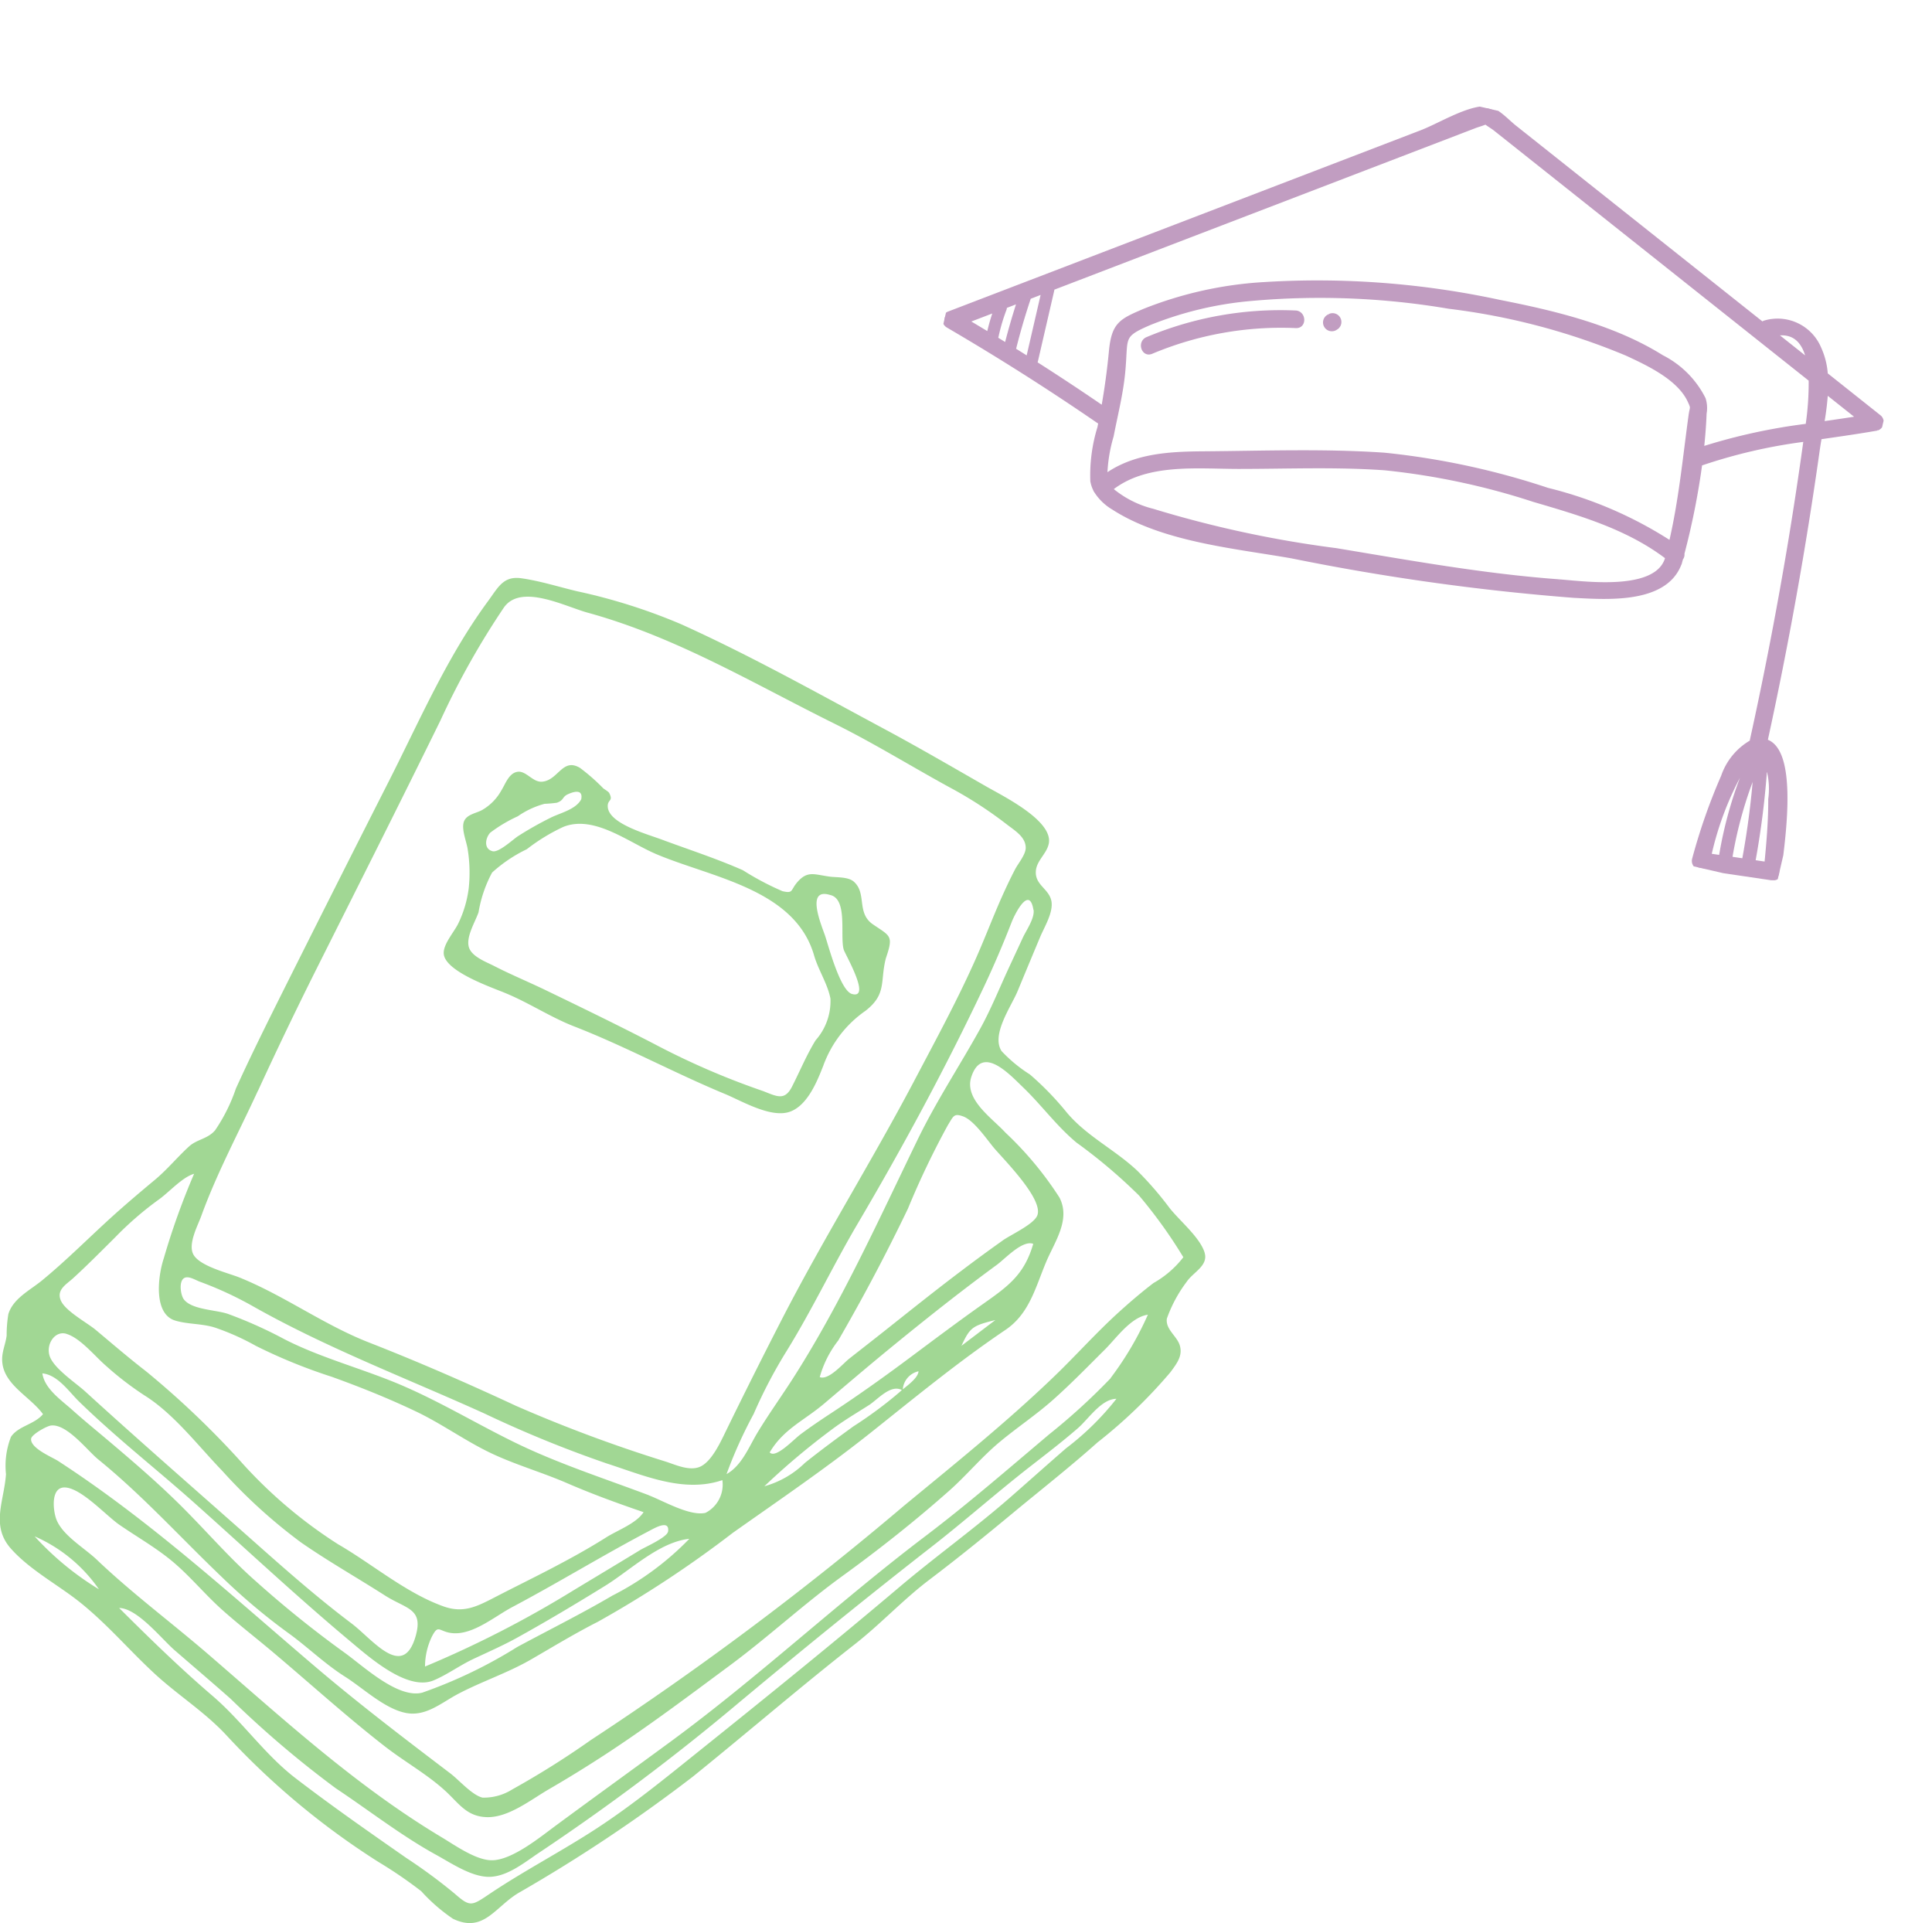 <?xml version="1.0" encoding="UTF-8"?>
<svg xmlns="http://www.w3.org/2000/svg" xmlns:xlink="http://www.w3.org/1999/xlink" width="120.7" height="120.125" viewBox="0 0 120.7 120.125">
  <defs>
    <clipPath id="clip-path">
      <rect id="Rectangle_2423" data-name="Rectangle 2423" width="75.302" height="84.025" fill="#43b02a"></rect>
    </clipPath>
    <clipPath id="clip-path-2">
      <rect id="Rectangle_2515" data-name="Rectangle 2515" width="58.594" height="43.235" fill="#630963" stroke="#630963" stroke-width="0.25"></rect>
    </clipPath>
  </defs>
  <g id="Group_1491" data-name="Group 1491" transform="translate(-33.5 -666.516)">
    <g id="Group_1196" data-name="Group 1196" transform="translate(33.5 702.616)" opacity="0.5">
      <g id="Group_1195" data-name="Group 1195" clip-path="url(#clip-path)">
        <path id="Path_1658" data-name="Path 1658" d="M51.553,34.366c1.485.606,2.828,1.51,4.32,2.091,3.158,1.226,6.238,2.9,9.422,4.22,1.035.428,2.891,1.543,4.076,1.1,1.094-.407,1.69-1.911,2.069-2.879a7.121,7.121,0,0,1,2.634-3.418c1.341-1.046.9-1.826,1.268-3.272.489-1.43.3-1.373-.8-2.123-1.053-.716-.369-1.941-1.2-2.672-.352-.31-1.064-.255-1.5-.313-.952-.126-1.377-.39-2.007.321-.472.532-.246.746-.949.588A17.633,17.633,0,0,1,66.413,26.7c-1.653-.731-3.381-1.288-5.074-1.917-.982-.364-3.318-1-3.369-2.056-.023-.465.366-.314.092-.849-.047-.092-.307-.238-.368-.29a12.366,12.366,0,0,0-1.455-1.278c-1.1-.662-1.354.767-2.363.859-.594.055-1.009-.709-1.554-.616s-.752.781-1.011,1.181a3.182,3.182,0,0,1-1.182,1.2c-.371.21-.964.268-1.14.716-.182.465.158,1.259.226,1.717a9.171,9.171,0,0,1,.068,2.465,7.083,7.083,0,0,1-.644,2.18c-.254.537-.966,1.311-.915,1.913.092,1.091,2.936,2.073,3.83,2.44M71.85,28.243c1.134.232.615,2.537.859,3.409.079.283,1.75,3.119.52,2.778-.728-.2-1.459-2.963-1.671-3.605s-1.263-3.052.29-2.583m-21.22-3.887a9.085,9.085,0,0,1,1.723-1.025,5.34,5.34,0,0,1,1.667-.778,7.481,7.481,0,0,0,.773-.068c.442-.155.33-.354.654-.514.189-.092,1.017-.461.867.3-.334.63-1.29.846-1.876,1.133a21.594,21.594,0,0,0-2.078,1.172c-.28.178-1.191,1.032-1.578.939-.568-.136-.469-.813-.152-1.158M49.9,29.312a8.013,8.013,0,0,1,.845-2.467,9.068,9.068,0,0,1,2.172-1.46A11.771,11.771,0,0,1,55.2,23.991c1.923-.762,4.053.965,5.812,1.708,3.467,1.466,8.655,2.181,9.849,6.325.263.911.848,1.774,1.022,2.7a3.689,3.689,0,0,1-.929,2.6c-.577.944-.978,1.925-1.476,2.9-.461.9-.95.6-1.814.267a47.623,47.623,0,0,1-6.783-2.936c-2.261-1.172-4.574-2.293-6.866-3.4-1.042-.5-2.113-.944-3.143-1.473-.478-.246-1.356-.565-1.562-1.126-.24-.656.39-1.638.591-2.241" transform="translate(-20.001 -8.441)" fill="#43b02a"></path>
        <path id="Path_1659" data-name="Path 1659" d="M75.256,42.139c-.294-.949-1.568-1.994-2.191-2.785a21.148,21.148,0,0,0-1.994-2.306c-1.414-1.341-3.216-2.186-4.462-3.7a18.517,18.517,0,0,0-2.268-2.333,8.984,8.984,0,0,1-1.769-1.459c-.662-1.024.6-2.78,1-3.739q.7-1.69,1.408-3.381c.256-.616.855-1.568.7-2.278-.169-.766-1.056-.988-.962-1.887.068-.645.706-1.075.809-1.707.232-1.416-2.842-2.924-3.913-3.538-2.082-1.192-4.154-2.4-6.268-3.537-4.213-2.258-8.44-4.633-12.8-6.6A35.752,35.752,0,0,0,36.063.835C34.915.562,33.74.186,32.572.022c-1.129-.16-1.452.57-2.084,1.43-2.561,3.481-4.236,7.386-6.181,11.219q-3.279,6.459-6.523,12.937c-1.041,2.084-2.084,4.168-3.047,6.289a10.727,10.727,0,0,1-1.3,2.609c-.465.543-1.136.559-1.627,1.007-.731.667-1.357,1.439-2.14,2.091-.842.7-1.68,1.41-2.5,2.143-1.525,1.37-2.963,2.837-4.548,4.138-.751.616-1.8,1.121-2.1,2.1a8.087,8.087,0,0,0-.107,1.345c-.058.469-.261.924-.279,1.394-.064,1.617,1.715,2.36,2.55,3.513-.546.651-1.54.732-2,1.415a4.953,4.953,0,0,0-.312,2.33c-.11,1.661-.96,3.2.286,4.628C1.833,61.95,3.619,62.888,5,63.992c1.7,1.36,3.062,2.978,4.651,4.447,1.477,1.366,3.156,2.4,4.536,3.9A47.723,47.723,0,0,0,23.631,80.2a27.9,27.9,0,0,1,2.687,1.835A10.9,10.9,0,0,0,28.3,83.758c1.906.907,2.606-.715,4.08-1.607a97.451,97.451,0,0,0,10.91-7.276c3.387-2.735,6.677-5.571,10.1-8.256,1.627-1.273,3.021-2.788,4.672-4.04,1.77-1.34,3.493-2.737,5.2-4.153,1.769-1.466,3.588-2.891,5.3-4.422a31.111,31.111,0,0,0,4.569-4.4c.386-.532.762-1,.581-1.645-.168-.6-.91-1.013-.813-1.693a8.543,8.543,0,0,1,1.234-2.293c.407-.611,1.377-1.006,1.121-1.832M64.57,20.725c.085.529-.465,1.3-.672,1.752L63,24.413c-.578,1.251-1.1,2.546-1.767,3.753-1.286,2.324-2.734,4.507-3.9,6.909-1.227,2.53-2.421,5.078-3.686,7.589-1.23,2.44-2.529,4.852-3.995,7.161-.759,1.2-1.589,2.343-2.324,3.555-.543.9-.981,2.067-1.938,2.6a28.356,28.356,0,0,1,1.694-3.756,30.387,30.387,0,0,1,2.044-3.907c1.593-2.569,2.9-5.336,4.435-7.946,2.839-4.816,5.533-9.8,7.918-14.853.624-1.324,1.195-2.662,1.725-4.026.181-.465,1.1-2.324,1.356-.762m-3.1,24.588c-1.56,1.1-3.082,2.243-4.61,3.383-1.568,1.17-3.15,2.3-4.782,3.376-.7.459-1.39.92-2.059,1.419-.435.324-1.551,1.536-1.926,1.129.871-1.465,2.128-1.972,3.388-3.035,1.373-1.162,2.736-2.327,4.127-3.466,1.525-1.248,3.062-2.481,4.627-3.679q1.02-.782,2.057-1.542c.512-.375,1.592-1.56,2.266-1.306-.549,1.894-1.518,2.617-3.089,3.721m.723,1.039-2.119,1.609c.536-1.143.678-1.255,2.119-1.609m-4.8,3.2c-.026.392-.6.818-.983,1.129a1.259,1.259,0,0,1,.983-1.129m-1.035,1.171c-.062.051-.116.1-.161.142a25.791,25.791,0,0,1-2.861,2.12c-1.028.743-2.052,1.5-3.043,2.291a5.834,5.834,0,0,1-2.53,1.458,45.215,45.215,0,0,1,4.132-3.485c.769-.586,1.589-1.064,2.4-1.582.547-.349,1.355-1.324,2.062-.94m6.284-9.337q-1.269.9-2.512,1.841c-1.588,1.195-3.137,2.433-4.695,3.67-.791.629-1.589,1.248-2.382,1.872-.378.3-1.284,1.366-1.83,1.142a6.6,6.6,0,0,1,1.158-2.288q.776-1.346,1.522-2.709,1.487-2.726,2.831-5.528a52.31,52.31,0,0,1,2.495-5.216c.356-.571.371-.752.953-.542.675.243,1.48,1.439,1.923,1.966.639.755,3.144,3.248,2.7,4.241-.244.549-1.657,1.189-2.165,1.55M16.114,32.044q1.78-3.871,3.688-7.678c2.583-5.149,5.176-10.288,7.713-15.459a49.755,49.755,0,0,1,3.977-7.074c1.069-1.487,3.8-.053,5.215.336,5.53,1.517,10.336,4.415,15.439,6.942,2.447,1.212,4.769,2.654,7.164,3.963a25.413,25.413,0,0,1,3.56,2.3c.509.4,1.21.793,1.211,1.485,0,.422-.475.982-.66,1.336-.31.591-.593,1.2-.862,1.8-.539,1.22-1.013,2.467-1.551,3.688-1.141,2.587-2.5,5.09-3.819,7.592-2.672,5.083-5.728,9.953-8.352,15.057-1.212,2.359-2.392,4.714-3.551,7.093-.306.627-.853,1.8-1.564,2.1-.656.279-1.522-.129-2.141-.329a90.017,90.017,0,0,1-9.341-3.478c-3.028-1.409-6.07-2.74-9.178-3.955-2.846-1.112-5.286-2.927-8.107-4.066-.7-.281-2.474-.7-2.873-1.434-.356-.659.285-1.823.5-2.426.976-2.685,2.339-5.207,3.53-7.8M40.536,57.3c-2.763-1.042-5.642-1.969-8.3-3.26-2.377-1.156-4.635-2.525-7.065-3.576s-5.069-1.713-7.41-2.914a27.357,27.357,0,0,0-3.512-1.574c-.755-.264-2.284-.257-2.771-.922-.186-.254-.322-1.09.016-1.312.265-.174.715.116.975.214a22.574,22.574,0,0,1,3.362,1.556C20.459,48.124,25.418,50,30.25,52.188a73.214,73.214,0,0,0,7.642,3.123c2.347.755,4.816,1.868,7.236,1.046A1.978,1.978,0,0,1,44.076,58.4c-.974.228-2.647-.755-3.541-1.095m1.2,2.262c-.048.357-1.46.988-1.716,1.141-1.4.854-2.812,1.7-4.218,2.549A66.557,66.557,0,0,1,26.553,68a4.361,4.361,0,0,1,.426-1.865c.369-.709.413-.422.98-.273,1.378.362,2.865-.95,4.052-1.579,2.885-1.529,5.674-3.244,8.558-4.759.3-.157,1.273-.735,1.171.038M4.582,43.731c.89-.813,1.731-1.665,2.586-2.513a20.647,20.647,0,0,1,2.719-2.364c.647-.448,1.489-1.42,2.239-1.632a45.217,45.217,0,0,0-1.892,5.272c-.371,1.114-.659,3.473.7,3.892.791.244,1.694.182,2.512.448a15.372,15.372,0,0,1,2.544,1.138A33.69,33.69,0,0,0,20.721,49.9c1.777.639,3.533,1.344,5.24,2.155,1.6.758,3.045,1.809,4.625,2.574,1.53.741,3.258,1.231,4.832,1.913s3.167,1.262,4.788,1.816c-.453.706-1.632,1.131-2.324,1.568-1.125.713-2.295,1.353-3.475,1.969s-2.376,1.2-3.559,1.814c-1.095.565-1.922.97-3.145.533-2.342-.838-4.435-2.637-6.58-3.879a29.236,29.236,0,0,1-6.189-5.289,55.1,55.1,0,0,0-5.819-5.523c-1.067-.825-2.091-1.706-3.125-2.571C5.445,46.522,4.083,45.8,3.8,45.134s.323-.988.78-1.4m-.437,3.485c.865.252,1.776,1.387,2.45,1.972a19.712,19.712,0,0,0,2.428,1.87c1.842,1.152,3.341,3.137,4.859,4.71a33.249,33.249,0,0,0,4.913,4.469c1.7,1.182,3.5,2.2,5.244,3.315,1.344.86,2.43.8,1.929,2.55-.792,2.76-2.688.192-4.008-.8-2.11-1.591-4.066-3.311-6.041-5.065C12.379,57.1,8.811,54,5.321,50.816c-.581-.53-1.947-1.427-2.215-2.2-.253-.732.313-1.612,1.039-1.4m-1.5,2.472c.96.092,1.657,1.137,2.291,1.757.712.694,1.447,1.363,2.192,2.019,1.616,1.423,3.287,2.781,4.9,4.213,3.257,2.9,6.425,5.875,9.771,8.678,1.2,1,3.629,3.2,5.286,2.512.849-.353,1.647-.945,2.491-1.341.925-.435,1.859-.843,2.755-1.34,1.854-1.028,3.681-2.119,5.484-3.234,1.56-.965,3.366-2.73,5.25-2.929a18.143,18.143,0,0,1-4.8,3.543c-1.942,1.139-3.975,2.149-5.958,3.218a29.582,29.582,0,0,1-5.921,2.846c-1.541.4-3.722-1.694-4.906-2.53a66.844,66.844,0,0,1-5.445-4.382c-1.643-1.44-3.021-3.045-4.558-4.589-1.492-1.5-3.1-2.88-4.715-4.245-.749-.633-1.51-1.252-2.241-1.907-.665-.6-1.743-1.323-1.873-2.289M2.165,59.869A9.5,9.5,0,0,1,6.18,63.175a18.212,18.212,0,0,1-4.015-3.306m64.408-5.476c-1.17,1.014-2.324,2.048-3.489,3.066-2.229,1.943-4.626,3.66-6.882,5.567-4.135,3.5-8.354,6.907-12.578,10.295-2.062,1.654-4.1,3.319-6.312,4.768s-4.607,2.683-6.814,4.173c-1.042.7-1.146.755-2.1-.082a33.87,33.87,0,0,0-3.021-2.227c-2.332-1.627-4.667-3.253-6.921-4.984-1.921-1.476-3.323-3.547-5.179-5.137-2.044-1.751-3.926-3.589-5.833-5.489,1.145.017,2.653,1.937,3.471,2.644C12.084,68,13.26,69,14.421,70.028a63.329,63.329,0,0,0,6.56,5.58c2.061,1.37,4.112,2.974,6.277,4.161.952.523,2.258,1.417,3.379,1.367s2.173-.929,3.062-1.52a141.057,141.057,0,0,0,12.378-9.288c4-3.34,8.027-6.616,12.135-9.817,2.066-1.609,4.024-3.347,6.087-4.958,1.027-.8,2.065-1.592,3.048-2.447.658-.572,1.456-1.819,2.4-1.829a17.317,17.317,0,0,1-3.176,3.114m2.815-4.4a39.338,39.338,0,0,1-3.834,3.5c-2.56,2.159-5.1,4.364-7.769,6.386C52.346,64,47.352,68.688,41.854,72.721c-2.373,1.743-4.756,3.462-7.124,5.209-.982.724-2.685,2.124-3.944,2.171-1,.038-2.342-.925-3.175-1.424-5.374-3.219-9.864-7.357-14.581-11.425-2.306-1.989-4.779-3.825-6.983-5.925-.788-.752-2.2-1.547-2.548-2.584-.2-.6-.317-1.992.59-1.927,1.024.074,2.545,1.761,3.369,2.33,1.071.738,2.207,1.384,3.216,2.207,1.15.938,2.083,2.1,3.19,3.092,1.032.922,2.129,1.767,3.186,2.658,2.338,1.97,4.6,4.026,7.012,5.9,1.22.947,2.65,1.743,3.779,2.784.838.775,1.33,1.6,2.6,1.622,1.349.021,2.724-1.091,3.85-1.743q1.846-1.071,3.633-2.242C40.554,71.7,43.077,69.8,45.6,67.931c2.409-1.786,4.61-3.83,7.035-5.588,2.307-1.671,4.542-3.441,6.675-5.332,1.077-.955,2-2.077,3.1-3s2.324-1.731,3.41-2.7c1.119-1,2.165-2.074,3.227-3.132.7-.7,1.6-2,2.666-2.156a19.951,19.951,0,0,1-2.333,3.962m2.68-5.937c-.77.588-1.506,1.22-2.221,1.87-1.425,1.3-2.7,2.742-4.1,4.076-2.938,2.816-6.169,5.41-9.308,8A199.042,199.042,0,0,1,36.9,72.6,54.133,54.133,0,0,1,32,75.678a3.326,3.326,0,0,1-1.855.511c-.654-.157-1.452-1.086-2-1.505-2.895-2.2-5.765-4.383-8.535-6.745C14.416,63.511,9.372,58.888,3.63,55.16c-.354-.232-1.761-.8-1.685-1.394.034-.26.968-.791,1.25-.821.993-.109,2.266,1.568,2.935,2.112,2.788,2.265,5.151,4.893,7.743,7.367a38.338,38.338,0,0,0,4.1,3.456c1.236.886,2.293,1.94,3.588,2.758,1.128.713,2.484,2.018,3.819,2.266,1.236.229,2.207-.649,3.226-1.186,1.5-.792,3.115-1.315,4.593-2.171,1.381-.8,2.73-1.62,4.152-2.342a69.251,69.251,0,0,0,8.439-5.562c2.91-2.055,5.836-4.044,8.626-6.265s5.453-4.415,8.4-6.406c1.493-1.008,1.872-2.651,2.54-4.241.533-1.267,1.544-2.639.835-4.023a21.468,21.468,0,0,0-3.378-4.06c-.813-.893-2.593-2.066-2.131-3.478.672-2.053,2.4-.148,3.253.671,1.157,1.115,2.076,2.4,3.322,3.435a33.048,33.048,0,0,1,3.9,3.3,30.258,30.258,0,0,1,2.771,3.857,6.2,6.2,0,0,1-1.87,1.614" transform="translate(0 0)" fill="#43b02a"></path>
      </g>
    </g>
    <g id="Group_1488" data-name="Group 1488" transform="translate(97.108 666.516) rotate(13)" opacity="0.4">
      <g id="Group_1487" data-name="Group 1487" clip-path="url(#clip-path-2)">
        <path id="Path_2426" data-name="Path 2426" d="M58.59,42.445c-.164-1.244-.534-7.712-2.68-7.844Q55.8,25.379,55,16.185c-.023-.264-.041-.542-.058-.827,1.142-.445,2.276-.88,3.36-1.34a.428.428,0,0,0,0-.735l-3.875-1.846a4.658,4.658,0,0,0-.773-1.506A2.824,2.824,0,0,0,50,9.123a.42.42,0,0,0-.145.134L32.012.761c-.648-.308-1.444-.924-2.144-.72-1.151.337-2.493,1.68-3.474,2.341L11.442,12.462.2,20.039a.431.431,0,0,0,.1.778q5.311,1.653,10.485,3.69a.41.41,0,0,0,.159.03c0,.115.008.23.011.346a10.074,10.074,0,0,0,.32,3.354,1.89,1.89,0,0,0,.275.459.422.422,0,0,0,.092.106,3.231,3.231,0,0,0,1.3.774c3.485,1.255,7.947.632,11.543.442A145.1,145.1,0,0,0,42.2,28.456c1.988-.353,5.606-.892,5.978-3.4a.482.482,0,0,0,.016-.1c0-.093.007-.188.01-.281a.382.382,0,0,0,.011-.317,46.03,46.03,0,0,0-.175-5.708,33.256,33.256,0,0,1,6.072-2.962q.285,3.154.487,6.314.4,6.369.466,12.751a.486.486,0,0,0,.01.091,3.952,3.952,0,0,0-1.256,2.507,36.458,36.458,0,0,0-.6,5.458.427.427,0,0,0,.425.425l4.522-.363a.457.457,0,0,0,.118-.026.333.333,0,0,0,.308-.4M57.051,13.625c-.706.287-1.428.568-2.156.851a17.836,17.836,0,0,0-.209-1.977l2.365,1.126m-3.869-2.782L50.763,9.691c1.189-.511,1.938.121,2.419,1.152M3.413,20.795a11.568,11.568,0,0,1,.105-1.778.271.271,0,0,0-.03-.169l.806-.543q-.13,1.43-.159,2.866l-.751-.253a.253.253,0,0,0,.028-.122m-.518-.04q-.754-.248-1.511-.489l1.6-1.077A12.253,12.253,0,0,0,2.9,20.755m1.937-2.813.8-.542q0,2.143,0,4.287-.493-.173-.987-.343.027-1.664.187-3.321a.254.254,0,0,0-.005-.081m42.53,5.942a25.163,25.163,0,0,0-8.256-1.512,47.534,47.534,0,0,0-10.413.154c-3.715.591-7.4,1.592-11.062,2.465-2.119.505-4.2,1.113-5.636,2.763a9.711,9.711,0,0,1-.176-2.536c-.048-1.321-.016-2.651-.183-3.965-.288-2.266-.731-2.231.906-3.43a22.12,22.12,0,0,1,5.893-2.918,48.13,48.13,0,0,1,12.1-2.288,41.782,41.782,0,0,1,11.491.365c1.423.3,3.516.741,4.477,1.98.338.435.213.306.267.886.245,2.681.6,5.345.59,8.035m-6.286,3.9c-4.622.716-9.337.942-14,1.233a69.516,69.516,0,0,1-11.707.178,6.422,6.422,0,0,1-2.866-.728c1.734-2.206,4.934-2.557,7.506-3.151,2.955-.683,5.913-1.5,8.911-1.967a44.486,44.486,0,0,1,9.5-.165c3.048.178,6.112.347,8.926,1.617,0,.052,0,.1-.005.157-.244,2.206-4.679,2.582-6.262,2.827M47.595,15.5a1.915,1.915,0,0,0-.257-.853A5.905,5.905,0,0,0,44.2,12.681c-3.361-1.161-7.153-1.187-10.66-1.074A53.909,53.909,0,0,0,19,13.823a23.936,23.936,0,0,0-6.96,3.318c-1.271.932-1.683,1.233-1.457,2.933.16,1.2.266,2.378.327,3.572q-2.382-.936-4.793-1.789a.248.248,0,0,0,.038-.137q0-2.266,0-4.533a.254.254,0,0,0-.027-.118L24.784,4.493l4.83-3.256c.084-.056.395-.23.569-.361.188.093.527.2.664.269l14.23,6.777,8.5,4.048a17.968,17.968,0,0,1,.454,2.844,36.471,36.471,0,0,0-6.1,2.887c-.09-.75-.2-1.487-.338-2.2m8.962,20.926a4.767,4.767,0,0,1,.456,1.642c.31,1.314.5,2.654.675,3.992l-.824.066a52.427,52.427,0,0,0-.623-6.044,4.3,4.3,0,0,1,.317.344m-.859-.012a51.33,51.33,0,0,1,.576,5.76l-.864.069a25.713,25.713,0,0,1,.289-5.829m-.785.152a3.028,3.028,0,0,1,.279-.6,25.215,25.215,0,0,0-.374,6.328l-.723.058a19.617,19.617,0,0,1,.818-5.783" transform="translate(0 0)" fill="#630963" stroke="#630963" stroke-width="0.25"></path>
        <path id="Path_2427" data-name="Path 2427" d="M108.01,120.514a21.468,21.468,0,0,0-8.643,3.692c-.441.316-.017,1.055.429.735a20.892,20.892,0,0,1,8.44-3.607c.538-.1.31-.921-.226-.821" transform="translate(-86.741 -105.391)" fill="#630963" stroke="#630963" stroke-width="0.25"></path>
        <path id="Path_2428" data-name="Path 2428" d="M184.979,117.532l-.092.093a.426.426,0,0,0,.6.6l.093-.092a.426.426,0,0,0-.6-.6" transform="translate(-161.588 -102.681)" fill="#630963" stroke="#630963" stroke-width="0.25"></path>
      </g>
    </g>
  </g>
</svg>
